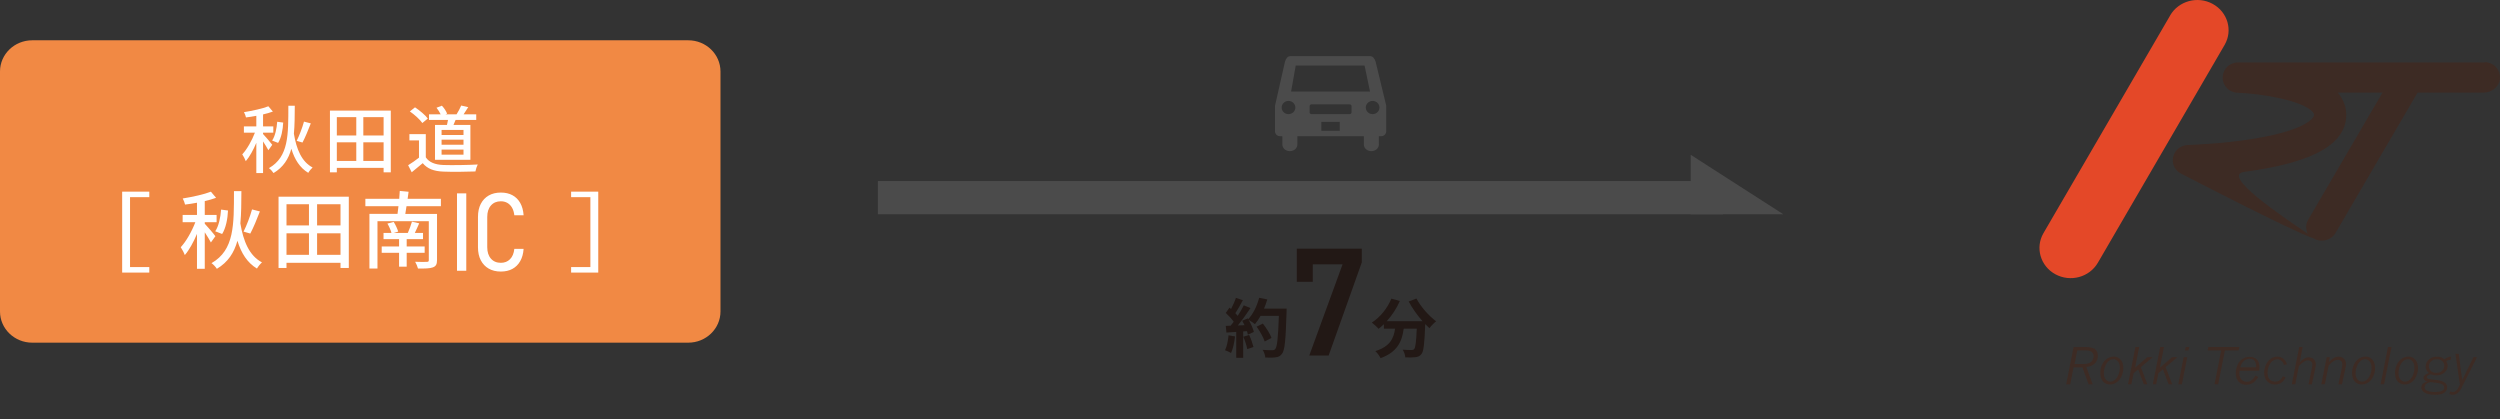 <?xml version="1.0" encoding="UTF-8"?><svg id="_レイヤー_2" xmlns="http://www.w3.org/2000/svg" viewBox="0 0 662.142 111.04"><rect x="0" y="0" width="662.142" height="111.04" fill="#333333" stroke="none"/><defs><style>.cls-1{fill:#fff;}.cls-2{fill:#3d2b24;}.cls-3{fill:#e44828;}.cls-4{fill:#f18944;}.cls-5,.cls-6{fill:#4b4b4b;}.cls-7{fill:#221815;}.cls-8{isolation:isolate;}.cls-6{fill-rule:evenodd;}</style></defs><g id="_レイヤー_1-2"><g id="_レイヤー_1-2"><path class="cls-2" d="m554.591,92.371c-.473-.301-1.135-.444-2.014-.444h-3.379l-1.96,9.869h1.068l.892-4.483h2.352l1.635,4.483h1.081l-1.703-4.614c1.135-.131,1.919-.471,2.379-1.02s.689-1.203.689-1.961c0-.876-.351-1.529-1.054-1.974m-.378,3.202c-.203.34-.487.588-.878.745-.378.157-.797.235-1.243.235h-2.608l.716-3.595h2.446c.608,0,1.054.144,1.392.431.324.301.487.667.487,1.124,0,.366-.108.706-.311,1.046"/><path class="cls-2" d="m559.794,94.449c-.581,0-1.135.17-1.689.523-.554.34-.987.863-1.324,1.542-.338.693-.5,1.451-.5,2.248,0,.993.243,1.765.73,2.287.487.536,1.108.784,1.865.784.541,0,1.081-.157,1.622-.497.554-.327.987-.85,1.351-1.555.351-.719.527-1.464.527-2.248,0-.993-.243-1.765-.73-2.301s-1.095-.797-1.824-.797m1.365,4.575c-.189.497-.405.902-.635,1.203-.257.301-.514.523-.784.667-.27.144-.554.209-.838.209-.46,0-.865-.183-1.203-.575-.338-.379-.514-.915-.514-1.608,0-.614.108-1.216.324-1.804.162-.444.365-.797.595-1.098.243-.301.487-.51.77-.654.27-.144.554-.222.824-.222.46,0,.878.196,1.216.588.351.392.514.954.514,1.686,0,.562-.095,1.098-.284,1.608"/><polygon class="cls-2" points="568.74 94.606 565.497 97.377 566.578 91.913 565.578 91.913 563.618 101.782 564.51 101.782 565.105 98.828 566.308 97.821 567.808 101.782 568.74 101.782 567.01 97.233 570.146 94.606 568.74 94.606"/><polygon class="cls-2" points="575.308 94.606 572.065 97.377 573.146 91.913 572.146 91.913 570.186 101.782 571.078 101.782 571.673 98.828 572.876 97.821 574.376 101.782 575.322 101.782 573.578 97.233 576.714 94.606 575.308 94.606"/><polygon class="cls-2" points="578.673 92.815 579.633 92.815 579.863 91.913 578.917 91.913 578.673 92.815"/><polygon class="cls-2" points="576.93 101.782 577.89 101.782 579.309 94.606 578.363 94.606 576.93 101.782"/><polygon class="cls-2" points="593.107 91.913 584.877 91.913 584.687 92.815 588.296 92.815 586.525 101.782 587.498 101.782 589.282 92.815 592.918 92.815 593.107 91.913"/><path class="cls-2" d="m597.188,94.828c-.392-.209-.851-.314-1.392-.314-.662,0-1.27.17-1.811.51s-.96.81-1.257,1.412c-.378.745-.568,1.529-.568,2.366,0,.993.257,1.765.77,2.301s1.162.81,1.973.81c.703,0,1.351-.209,1.946-.614.446-.314.878-.797,1.27-1.451l-.743-.392c-.311.562-.662.967-1.027,1.242-.378.274-.811.418-1.284.418-.581,0-1.054-.196-1.405-.588-.365-.392-.554-.954-.554-1.725,0-.131,0-.34.041-.614h5.217c.054-.34.081-.64.081-.876,0-.614-.108-1.124-.324-1.555-.216-.431-.514-.745-.919-.954m-.149,2.483h-3.716c.189-.64.446-1.163.784-1.529.487-.497,1.054-.745,1.703-.745.514,0,.933.157,1.243.484s.473.758.473,1.333c0,.144,0,.288-.041.444"/><path class="cls-2" d="m601.959,95.56c.405-.261.811-.392,1.189-.392s.77.131,1.095.392c.324.261.554.627.662,1.111l.811-.17c-.176-.575-.446-1.033-.784-1.359-.487-.457-1.095-.68-1.824-.68-.554,0-1.108.17-1.622.51-.527.34-.96.863-1.297,1.555-.338.706-.514,1.412-.514,2.157,0,.98.27,1.752.811,2.314.541.562,1.216.85,2.027.85.676,0,1.257-.17,1.716-.497s.838-.797,1.135-1.386l-.73-.327c-.432.954-1.108,1.438-2.014,1.438-.608,0-1.095-.196-1.473-.588-.378-.392-.568-.967-.568-1.725,0-.667.135-1.294.392-1.895.257-.601.581-1.046.987-1.307"/><path class="cls-2" d="m611.487,94.632c-.784,0-1.595.444-2.406,1.32l.797-4.039h-.919l-1.96,9.869h.919l.96-4.836c.5-.536.933-.928,1.311-1.163.378-.235.743-.34,1.081-.34s.635.105.851.314c.216.209.324.484.324.837,0,.209-.027.444-.081.719l-.946,4.483h.905l.987-4.679c.041-.183.068-.34.068-.497,0-.614-.176-1.111-.541-1.451-.351-.34-.811-.523-1.365-.523"/><path class="cls-2" d="m619.406,94.462c-.892,0-1.757.484-2.581,1.477l.243-1.333h-.838l-1.419,7.176h.946l.987-4.928c.838-1.033,1.662-1.542,2.433-1.542.378,0,.676.105.892.314s.324.484.324.837c0,.261-.027.549-.095.85l-.96,4.483h.96l1.027-4.849c.041-.157.041-.314.041-.457,0-.627-.189-1.111-.554-1.477-.365-.366-.838-.549-1.405-.549"/><path class="cls-2" d="m626.488,94.449c-.581,0-1.135.17-1.689.523-.554.34-.987.863-1.324,1.542-.338.693-.514,1.451-.514,2.248,0,.993.243,1.765.73,2.287.487.536,1.108.784,1.865.784.541,0,1.081-.157,1.622-.497.554-.327.987-.85,1.351-1.555.351-.719.527-1.464.527-2.248,0-.993-.243-1.765-.73-2.301s-1.095-.797-1.824-.797m1.365,4.575c-.189.497-.405.902-.635,1.203-.257.301-.514.523-.784.667-.27.144-.554.209-.838.209-.46,0-.865-.183-1.203-.575-.338-.379-.514-.915-.514-1.608,0-.614.108-1.216.324-1.804.162-.444.365-.797.595-1.098.243-.301.487-.51.77-.654.27-.144.554-.222.824-.222.46,0,.865.196,1.216.588.338.392.514.954.514,1.686,0,.562-.095,1.098-.27,1.608"/><polygon class="cls-2" points="630.515 101.782 631.434 101.782 633.407 91.913 632.475 91.913 630.515 101.782"/><path class="cls-2" d="m637.867,94.449c-.581,0-1.135.17-1.689.523-.554.34-.987.863-1.324,1.542-.338.693-.514,1.451-.514,2.248,0,.993.243,1.765.73,2.287.487.536,1.108.784,1.865.784.541,0,1.081-.157,1.622-.497.554-.327.987-.85,1.338-1.555.351-.719.527-1.464.527-2.248,0-.993-.243-1.765-.73-2.301s-1.095-.797-1.824-.797m1.365,4.575c-.189.497-.405.902-.635,1.203-.257.301-.514.523-.784.667-.27.144-.554.209-.838.209-.46,0-.865-.183-1.203-.575-.338-.379-.514-.915-.514-1.608,0-.614.108-1.216.311-1.804.162-.444.365-.797.595-1.098.243-.301.5-.51.77-.654s.554-.222.824-.222c.46,0,.878.196,1.216.588.338.392.514.954.514,1.686,0,.562-.095,1.098-.27,1.608"/><path class="cls-2" d="m643.867,99.115c.392.209.865.314,1.419.314.878,0,1.581-.248,2.149-.758s.838-1.098.838-1.765c0-.418-.122-.85-.365-1.268.338-.209.703-.327,1.135-.327l.162-.85c-.324,0-.595.052-.811.131s-.541.261-.96.549c-.284-.222-.581-.392-.892-.51-.311-.105-.689-.17-1.135-.17-.851,0-1.568.261-2.122.784s-.838,1.137-.838,1.869c0,.64.284,1.216.865,1.673-.527.17-.905.379-1.108.601-.216.235-.324.457-.324.693,0,.209.068.392.23.562.149.17.405.301.784.418-.554.131-.946.34-1.203.614s-.392.588-.392.902c0,.536.243.967.73,1.32.622.444,1.581.667,2.919.667,1.135,0,1.973-.183,2.46-.575s.743-.85.743-1.412c0-.431-.162-.81-.473-1.111-.257-.209-.581-.392-.987-.536-.405-.144-1.081-.261-2-.353-.933-.105-1.514-.209-1.757-.366-.135-.078-.189-.196-.189-.327s.054-.248.162-.34c.162-.144.487-.288.96-.418m-.554-2.078c0-.536.189-.993.581-1.359s.905-.549,1.514-.549,1.068.157,1.433.497.541.758.541,1.281-.189.954-.581,1.307-.919.536-1.581.536c-.568,0-1.014-.157-1.365-.497-.351-.327-.527-.732-.527-1.216m.378,4.13c.189.026.432.065.703.092,1.203.131,2,.288,2.379.497s.581.497.581.876c0,.327-.149.601-.432.784-.392.261-1.081.392-2.068.392-1.054,0-1.797-.144-2.23-.431-.297-.209-.46-.471-.46-.823,0-.274.108-.536.311-.771.203-.222.608-.431,1.203-.627"/><path class="cls-2" d="m655.111,94.593l-2.973,6.104-.933-6.993h-.865l1.176,8.169c-.365.797-.689,1.333-.946,1.582s-.581.379-.905.379c-.176,0-.432-.039-.757-.157l-.162.706c.338.131.649.183.905.183.905,0,1.662-.588,2.257-1.765l4.149-8.196h-.946v-.013Z"/><path class="cls-3" d="m574.795,4.076l-33.57,57.67c-2.23,3.843-.824,8.731,3.149,10.888,3.973,2.17,9.014.81,11.258-3.046l33.557-57.67c2.243-3.843.838-8.718-3.149-10.888-3.987-2.17-9.014-.797-11.258,3.046"/><path class="cls-2" d="m658.287,16.545h-65.775c-.068,0-.122,0-.189.013-.068,0-.149.013-.23.039-.068,0-.122.026-.189.039s-.149.026-.216.052c-.068.013-.122.039-.189.052-.068.026-.122.039-.189.065s-.122.039-.189.078-.122.052-.189.092c-.068.026-.122.065-.189.092-.054.039-.108.065-.162.092-.068.039-.122.065-.176.118-.041.039-.095.065-.149.105s-.108.092-.162.131c-.041.039-.095.078-.135.118-.054.039-.095.092-.149.157-.041.039-.081.092-.122.118-.041.052-.095.105-.135.17-.041.039-.068.092-.108.144-.041.065-.081.118-.122.183-.027.039-.068.092-.095.144-.041.065-.068.131-.108.209l-.068.144c-.041.065-.068.144-.095.222-.014.052-.041.092-.054.144-.027.078-.054.157-.068.235,0,.039-.027.092-.041.144-.014.078-.041.17-.041.261,0,.039-.014.092-.027.144,0,.092-.014.183-.027.261v.562c0,.078.014.157.027.235,0,.052.014.105.027.157l.054.235s.027.092.041.144c.027.078.041.157.081.235.014.039.027.092.041.131.027.078.068.157.095.235.014.039.041.092.068.118.041.078.081.157.122.222.027.039.041.078.068.118.041.065.095.144.149.209.027.039.054.078.095.118.054.065.108.118.162.196.041.039.068.065.095.105.054.052.122.118.176.17.041.039.068.065.108.105.068.052.122.092.189.157.041.026.081.065.122.092.068.039.122.092.203.118.041.026.095.052.149.078.068.039.135.065.216.105.041.013.095.039.149.065.068.026.149.065.216.092.054.013.108.039.162.065.068.026.149.039.23.065.054.013.108.026.176.039s.149.026.23.039c.068,0,.122.013.189.026.068,0,.149.013.23.013h.122c6.514.261,17.339,2.104,19.893,5.15.324.392.351.614.284.941,0,.039-.811,3.608-15.866,6.078-8.703,1.438-17.38,1.66-17.474,1.673-1.919.039-3.541,1.346-3.96,3.15s.487,3.66,2.189,4.483c0,0,29.286,15.189,35.016,17.11.041.026.081.052.122.078,2,1.098,4.554.418,5.69-1.529l21.718-37.161h17.447c2.203,0,4.189-1.555,4.379-3.686.216-2.392-1.73-4.392-4.162-4.392m-46.612,41.697c-.703,1.203-.703,2.588-.135,3.764-6.609-4.536-23.245-15.607-16.758-16.404,1.23-.157,2.473-.34,3.744-.562,14.406-2.366,21.948-6.562,23.069-12.849.095-.562.149-1.098.149-1.647,0-2.104-.743-4.104-2.189-5.843-.027-.026-.054-.065-.081-.092h11.866l-19.65,33.619-.014.013Z"/></g><path class="cls-6" d="m362.82,14.859h-20.975c-.838,0-1.257.68-1.5,1.451l-2.649,11.699v6.784c0,.706.595,1.281,1.324,1.281h.622v2.209c0,.967.892,1.752,1.987,1.752s1.987-.784,1.987-1.752v-2.209h17.609v2.209c0,.967.892,1.752,1.987,1.752s1.987-.784,1.987-1.752v-2.209h.622c.73,0,1.324-.575,1.324-1.281v-6.836l-2.811-11.646c-.27-.758-.676-1.451-1.514-1.451h0Zm-19.637,2.497l-1.23,6.888h20.907l-1.446-6.888h-18.245.014Zm-.095,11.124c0,.967-.811,1.752-1.824,1.752s-1.811-.784-1.811-1.752.811-1.752,1.811-1.752,1.824.784,1.824,1.752h0Zm22.272,0c0,.967-.811,1.752-1.811,1.752s-1.811-.784-1.811-1.752.811-1.752,1.811-1.752,1.811.784,1.811,1.752h0Zm-18.501,1.268v-1.634c0-.261.216-.484.5-.484h10.109c.27,0,.5.222.5.484v1.634c0,.261-.23.484-.5.484h-10.109c-.27,0-.5-.222-.5-.484h0Zm3.108,2.523h4.879v2.379h-4.879v-2.379Z"/><rect class="cls-5" x="232.513" y="47.955" width="223.854" height="8.784"/><polyline class="cls-5" points="472.328 56.752 447.799 41.001 447.799 56.752"/><g class="cls-8"><g class="cls-8"><path class="cls-7" d="m327.109,89.1c-.175,1.599-.544,3.298-1.054,4.386-.368-.221-1.142-.578-1.598-.73.509-1.003.79-2.516.931-3.943l1.721.288Zm13.664-7.359s0,.68-.018.935c-.229,7.445-.474,10.131-1.212,11.032-.491.646-.948.832-1.686.935-.633.102-1.722.085-2.74.051-.035-.578-.315-1.462-.702-2.04,1.106.103,2.107.103,2.582.103.333,0,.526-.068.737-.289.526-.527.79-3.009.983-8.806h-4.848c-.474.833-.966,1.581-1.492,2.193-.352-.306-1.124-.816-1.651-1.122.615,1.071,1.177,2.329,1.37,3.179l-1.581.714c-.053-.271-.141-.578-.245-.918l-1.002.068v6.986h-1.844v-6.851l-2.6.17-.175-1.768,1.299-.051c.264-.323.545-.681.809-1.055-.51-.73-1.37-1.648-2.107-2.328l.983-1.395c.141.119.28.238.421.357.492-.935,1.001-2.074,1.282-2.958l1.845.629c-.633,1.173-1.353,2.482-1.985,3.434.229.238.439.493.615.714.632-.951,1.194-1.938,1.615-2.787l1.774.714c-.983,1.496-2.213,3.229-3.354,4.606l1.773-.068c-.193-.407-.404-.815-.614-1.173l1.475-.629.123.204c1.3-1.343,2.336-3.519,2.898-5.66l2.143.441c-.229.833-.527,1.649-.86,2.432h5.988Zm-9.923,6.969c.475,1.003.931,2.329,1.142,3.195l-1.651.562c-.14-.867-.597-2.244-1.036-3.28l1.546-.477Zm4.109,1.734c-.333-1.071-1.247-2.703-2.143-3.927l1.669-.816c.913,1.173,1.914,2.737,2.283,3.808l-1.81.936Z"/></g><g class="cls-8"><path class="cls-7" d="m343.46,74.638v-8.777h17.216v3.65l-8.777,24.65h-5.131l8.82-24.158h-7.888v4.635h-4.24Z"/></g><g class="cls-8"><path class="cls-7" d="m375.154,79.055c1.106,2.159,3.302,4.624,5.217,6.052-.562.425-1.37,1.241-1.774,1.818-.368-.322-.737-.696-1.124-1.088v.119c-.193,5.134-.403,7.14-1.019,7.854-.438.544-.913.714-1.598.799-.598.085-1.616.085-2.652.051-.035-.611-.316-1.462-.685-2.039.966.067,1.879.085,2.317.085.316,0,.51-.034.703-.238.351-.357.544-1.87.702-5.423h-3.46c-.438,3.264-1.58,6.171-6.129,7.819-.264-.578-.878-1.411-1.388-1.87,3.969-1.24,4.883-3.467,5.233-5.949h-2.968v-1.189c-.457.459-.931.867-1.405,1.224-.386-.459-1.282-1.274-1.791-1.632,2.195-1.428,4.127-3.773,5.181-6.357l2.248.629c-.86,1.955-2.09,3.825-3.478,5.354h9.484c-1.388-1.563-2.705-3.434-3.671-5.219l2.055-.799Z"/></g></g><path class="cls-4" d="m190.825,18.932v63.565c0,4.562-3.824,8.261-8.541,8.261H8.541c-4.717,0-8.541-3.699-8.541-8.261V18.932c0-4.562,3.824-8.261,8.541-8.261h173.743c4.717,0,8.541,3.699,8.541,8.261Z"/><path class="cls-1" d="m32.355,50.759h7.188v1.459h-5.104v18.518h5.104v1.459h-7.188v-21.436Z"/><path class="cls-1" d="m55.858,64.218c-.32-.629-1.008-1.751-1.625-2.694v9.675h-2.061v-9.248c-.915,2.178-2.06,4.265-3.227,5.611-.206-.605-.71-1.549-1.076-2.087,1.442-1.526,2.952-4.22,3.868-6.622h-3.364v-1.93h3.799v-3.233c-1.075.202-2.151.382-3.158.494-.092-.449-.366-1.168-.618-1.616,2.655-.427,5.631-1.078,7.462-1.796l1.373,1.616c-.893.337-1.923.628-2.998.875v3.66h3.136v1.93h-3.136v.404c.549.562,2.426,2.738,2.814,3.3l-1.189,1.661Zm8.079-13.603c-.022,3.075-.022,5.926-.274,8.552.778,4.736,2.38,8.574,5.722,10.325-.412.359-1.029,1.1-1.327,1.639-2.563-1.549-4.166-4.062-5.173-7.362-.87,3.143-2.472,5.656-5.447,7.43-.298-.472-.916-1.167-1.419-1.504,6.111-3.479,5.928-10.258,5.951-19.08h1.968Zm-6.935,10.64c.915-1.324,1.419-3.704,1.556-5.746l1.831.247c-.091,2.199-.572,4.668-1.556,6.217l-1.831-.718Zm11.833-5.253c-.778,2.043-1.739,4.354-2.541,5.858l-1.785-.516c.801-1.571,1.739-4.041,2.243-5.881l2.083.538Z"/><path class="cls-1" d="m92.383,52.096v18.877h-2.197v-1.369h-14.306v1.369h-2.105v-18.877h18.608Zm-16.503,1.998v5.612h5.951v-5.612h-5.951Zm0,13.4h5.951v-5.701h-5.951v5.701Zm14.306-13.4h-6.203v5.612h6.203v-5.612Zm0,13.4v-5.701h-6.203v5.701h6.203Z"/><path class="cls-1" d="m107.667,54.61c-.092.719-.206,1.415-.32,2.043h8.4v12.232c0,1.123-.298,1.639-1.099,1.931-.802.314-2.129.314-3.938.314-.137-.517-.457-1.302-.755-1.796,1.305.067,2.7.045,3.09.022.412,0,.526-.112.526-.472v-10.302h-13.596v12.547h-2.129v-14.478h7.439c.068-.606.183-1.324.251-2.043h-8.766v-1.952h8.972c.069-.741.115-1.459.138-2.088l2.335.225c-.069.606-.16,1.234-.252,1.863h8.812v1.952h-9.109Zm.046,12.346v3.681h-2.015v-3.681h-4.6v-1.684h4.6v-1.931h-4.119v-1.639h2.105c-.184-.74-.641-1.75-1.076-2.491l1.671-.427c.504.786.984,1.863,1.19,2.56l-1.213.358h3.754c.389-.897.869-2.132,1.099-2.985l1.922.427c-.389.876-.777,1.773-1.167,2.559h2.175v1.639h-4.326v1.931h4.761v1.684h-4.761Z"/><path class="cls-1" d="m123.497,51.214v20.498h-2.457v-20.498h2.457Z"/><path class="cls-1" d="m132.659,71.924c-1.245,0-2.32-.262-3.226-.783s-1.605-1.262-2.099-2.22c-.493-.959-.74-2.105-.74-3.44v-8.021c0-1.344.247-2.496.74-3.455s1.193-1.699,2.099-2.221,1.98-.782,3.226-.782c1.179,0,2.201.235,3.068.705s1.555,1.153,2.062,2.051.805,1.982.891,3.25h-2.457c-.086-.78-.287-1.445-.604-1.996-.316-.55-.726-.97-1.229-1.262-.503-.291-1.081-.437-1.732-.437-1.102,0-1.979.371-2.63,1.113-.651.743-.977,1.753-.977,3.032v8.021c0,1.278.325,2.287.977,3.024.651.738,1.528,1.106,2.63,1.106.978,0,1.785-.317,2.422-.951.637-.635,1.018-1.549,1.143-2.742h2.457c-.086,1.269-.386,2.352-.897,3.249-.513.898-1.2,1.582-2.062,2.052s-1.883.705-3.062.705Z"/><path class="cls-1" d="m151.263,70.736h5.104v-18.518h-5.104v-1.459h7.188v21.436h-7.188v-1.459Z"/><path class="cls-1" d="m71.08,39.793c-.277-.545-.872-1.517-1.407-2.333v8.379h-1.784v-8.01c-.792,1.886-1.783,3.693-2.794,4.86-.179-.525-.615-1.342-.932-1.809,1.248-1.321,2.557-3.654,3.35-5.734h-2.914v-1.672h3.29v-2.799c-.932.175-1.863.33-2.735.428-.079-.39-.316-1.012-.535-1.4,2.3-.369,4.876-.933,6.462-1.555l1.189,1.399c-.773.292-1.665.544-2.597.758v3.169h2.716v1.672h-2.716v.35c.476.486,2.102,2.372,2.438,2.858l-1.031,1.438Zm6.997-11.781c-.02,2.664-.02,5.133-.238,7.407.675,4.102,2.062,7.426,4.956,8.942-.357.311-.893.952-1.15,1.419-2.22-1.342-3.607-3.519-4.479-6.376-.753,2.721-2.141,4.898-4.717,6.435-.258-.409-.793-1.012-1.229-1.303,5.293-3.014,5.134-8.884,5.153-16.524h1.705Zm-6.006,9.215c.793-1.146,1.229-3.208,1.348-4.977l1.586.214c-.079,1.905-.495,4.043-1.348,5.385l-1.586-.622Zm10.248-4.549c-.675,1.769-1.507,3.771-2.2,5.073l-1.547-.446c.694-1.361,1.507-3.499,1.942-5.094l1.805.467Z"/><path class="cls-1" d="m103.502,29.295v16.349h-1.903v-1.186h-12.388v1.186h-1.824v-16.349h16.115Zm-14.291,1.73v4.86h5.153v-4.86h-5.153Zm0,11.605h5.153v-4.938h-5.153v4.938Zm12.388-11.605h-5.371v4.86h5.371v-4.86Zm0,11.605v-4.938h-5.371v4.938h5.371Z"/><path class="cls-1" d="m112.773,41.66c.872,1.341,2.497,1.963,4.678,2.041,2.2.077,6.601.02,9.078-.137-.219.428-.516,1.283-.614,1.848-2.24.097-6.225.136-8.484.038-2.517-.097-4.222-.738-5.47-2.235-.932.797-1.884,1.575-2.914,2.411l-.951-1.866c.892-.545,1.942-1.264,2.874-2.003v-4.568h-2.537v-1.672h4.341v6.144Zm-.912-9.079c-.634-.913-2.062-2.216-3.311-3.071l1.368-1.088c1.229.835,2.716,2.041,3.39,2.974l-1.447,1.186Zm6.521.506c.099-.428.198-.895.277-1.322h-5.035v-1.478h3.093c-.258-.563-.694-1.225-1.11-1.749l1.428-.544c.594.622,1.169,1.496,1.387,2.118l-.436.175h2.934c.436-.68.951-1.652,1.229-2.332l1.863.428c-.416.68-.853,1.36-1.229,1.904h3.35v1.478h-5.471c-.179.467-.377.914-.555,1.322h4.479v9.233h-9.376v-9.233h3.172Zm4.38,1.322h-5.808v1.341h5.808v-1.341Zm0,2.585h-5.808v1.342h5.808v-1.342Zm0,2.625h-5.808v1.341h5.808v-1.341Z"/></g></svg>